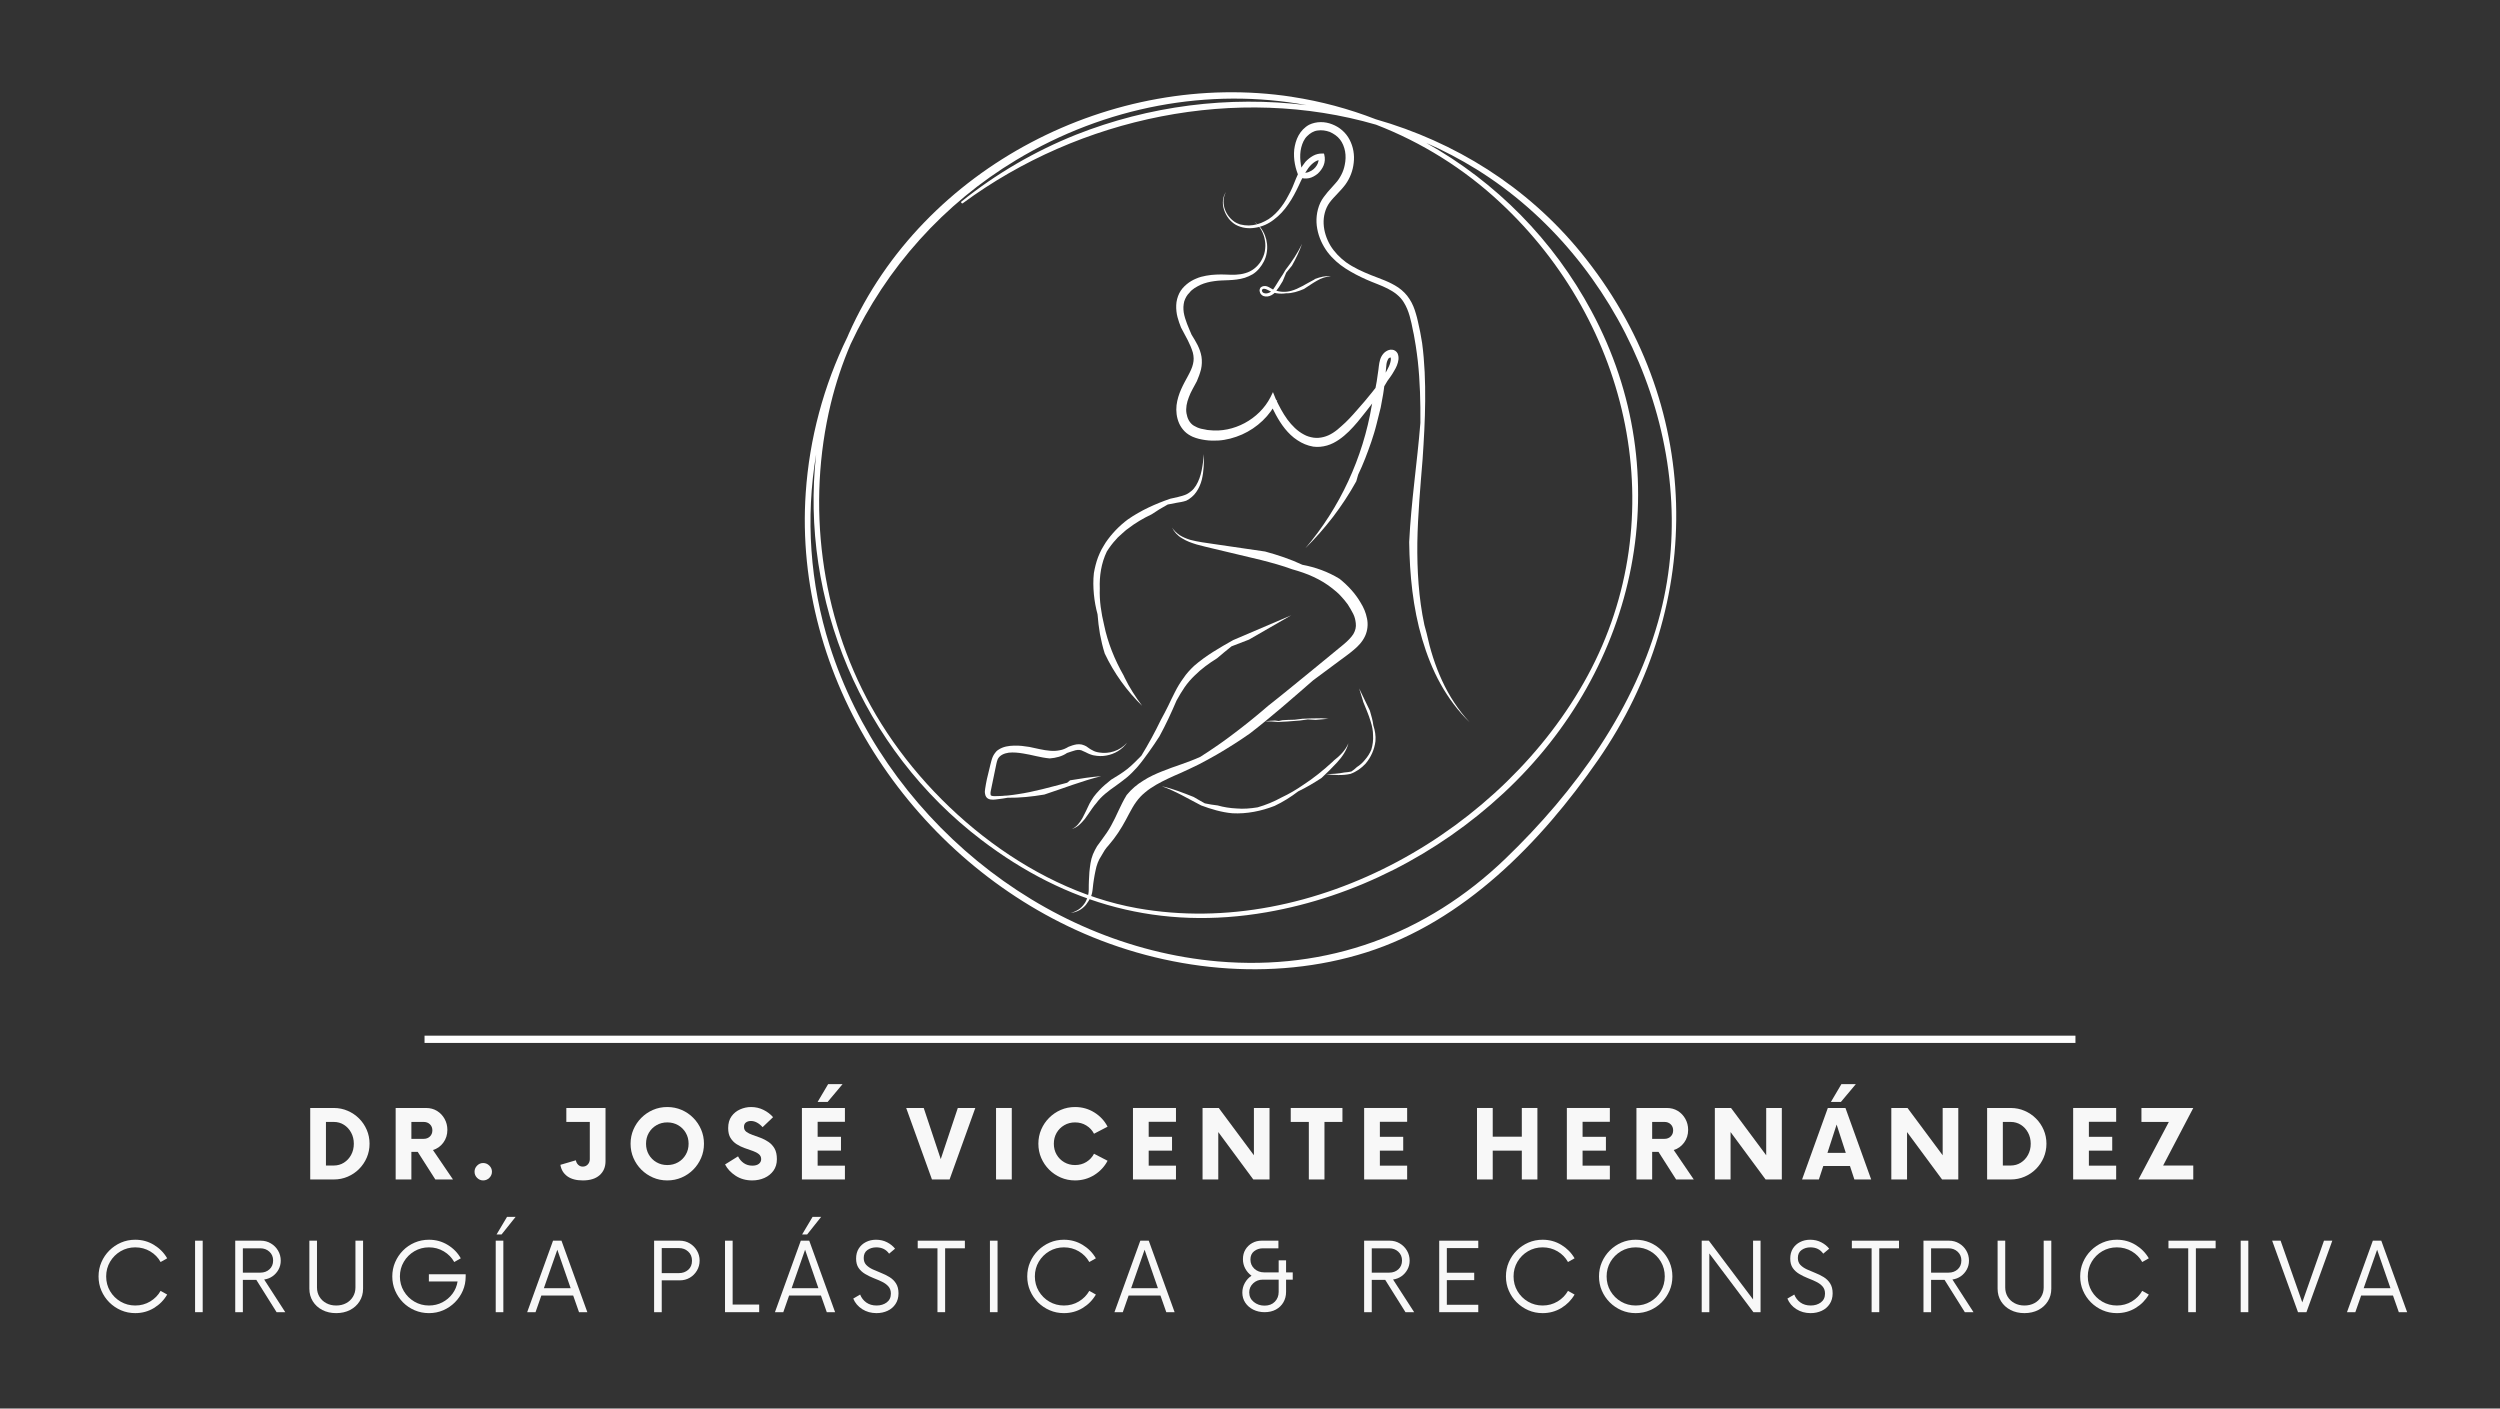 <svg version="1.0" preserveAspectRatio="xMidYMid meet" height="924" viewBox="0 0 1230 693" zoomAndPan="magnify" width="1640" xmlns:xlink="http://www.w3.org/1999/xlink" xmlns="http://www.w3.org/2000/svg"><rect x="0" y="0" width="1230" height="693" fill="#333333" stroke="none"/><defs><g></g><clipPath id="e1f4735c1a"><path clip-rule="nonzero" d="M 208.875 509.383 L 1021.449 509.383 L 1021.449 513.129 L 208.875 513.129 Z M 208.875 509.383"></path></clipPath><clipPath id="dbdc2f0bc9"><path clip-rule="nonzero" d="M 601 60 L 723.359 60 L 723.359 356 L 601 356 Z M 601 60"></path></clipPath><clipPath id="586bd0b118"><path clip-rule="nonzero" d="M 526 259 L 673 259 L 673 449.676 L 526 449.676 Z M 526 259"></path></clipPath><clipPath id="c502c381a3"><path clip-rule="nonzero" d="M 484.457 365 L 555 365 L 555 394 L 484.457 394 Z M 484.457 365"></path></clipPath></defs><g fill-opacity="1" fill="#f8f8f8"><g transform="translate(149.178, 580.299)"><g><path d="M 3.453 0 L 3.453 -35.172 L 15.062 -35.172 C 17.488 -35.172 19.766 -34.707 21.891 -33.781 C 24.023 -32.863 25.891 -31.602 27.484 -30 C 29.086 -28.406 30.348 -26.539 31.266 -24.406 C 32.18 -22.281 32.641 -20.004 32.641 -17.578 C 32.641 -15.16 32.18 -12.883 31.266 -10.75 C 30.348 -8.625 29.086 -6.758 27.484 -5.156 C 25.891 -3.551 24.023 -2.289 21.891 -1.375 C 19.766 -0.457 17.488 0 15.062 0 Z M 11.188 -6.859 L 15 -6.859 C 16.875 -6.859 18.551 -7.328 20.031 -8.266 C 21.52 -9.203 22.703 -10.477 23.578 -12.094 C 24.461 -13.719 24.906 -15.547 24.906 -17.578 C 24.906 -19.609 24.461 -21.438 23.578 -23.062 C 22.703 -24.688 21.52 -25.969 20.031 -26.906 C 18.551 -27.844 16.875 -28.312 15 -28.312 L 11.188 -28.312 Z M 11.188 -6.859"></path></g></g></g><g fill-opacity="1" fill="#f8f8f8"><g transform="translate(191.213, 580.299)"><g><path d="M 21.797 -14.484 L 31.656 0 L 22.969 0 L 14.297 -13.594 L 11.188 -13.594 L 11.188 0 L 3.453 0 L 3.453 -35.172 L 18.406 -35.172 C 20.438 -35.172 22.234 -34.691 23.797 -33.734 C 25.359 -32.773 26.598 -31.473 27.516 -29.828 C 28.43 -28.191 28.891 -26.379 28.891 -24.391 C 28.891 -22.004 28.223 -19.91 26.891 -18.109 C 25.566 -16.316 23.867 -15.109 21.797 -14.484 Z M 17.234 -19.984 C 18.484 -19.984 19.508 -20.375 20.312 -21.156 C 21.113 -21.938 21.516 -22.938 21.516 -24.156 C 21.516 -25.363 21.113 -26.359 20.312 -27.141 C 19.508 -27.922 18.484 -28.312 17.234 -28.312 L 11.188 -28.312 L 11.188 -19.984 Z M 17.234 -19.984"></path></g></g></g><g fill-opacity="1" fill="#f8f8f8"><g transform="translate(229.79, 580.299)"><g><path d="M 7.906 0.469 C 6.781 0.469 5.797 0.051 4.953 -0.781 C 4.109 -1.625 3.688 -2.633 3.688 -3.812 C 3.688 -4.977 4.109 -5.984 4.953 -6.828 C 5.797 -7.672 6.781 -8.094 7.906 -8.094 C 9.082 -8.094 10.098 -7.672 10.953 -6.828 C 11.816 -5.984 12.25 -4.977 12.25 -3.812 C 12.25 -2.633 11.816 -1.625 10.953 -0.781 C 10.098 0.051 9.082 0.469 7.906 0.469 Z M 7.906 0.469"></path></g></g></g><g fill-opacity="1" fill="#f8f8f8"><g transform="translate(252.895, 580.299)"><g></g></g></g><g fill-opacity="1" fill="#f8f8f8"><g transform="translate(274.183, 580.299)"><g><path d="M 23.734 -35.172 L 23.734 -9.031 C 23.734 -6.133 22.766 -3.828 20.828 -2.109 C 18.898 -0.391 16.141 0.469 12.547 0.469 C 9.336 0.469 6.797 -0.211 4.922 -1.578 C 3.047 -2.953 1.914 -4.828 1.531 -7.203 L 9.141 -9.438 C 9.297 -8.539 9.688 -7.797 10.312 -7.203 C 10.938 -6.617 11.68 -6.328 12.547 -6.328 C 13.523 -6.328 14.344 -6.676 15 -7.375 C 15.664 -8.082 16 -8.961 16 -10.016 L 16 -28.312 L 4.453 -28.312 L 4.453 -35.172 Z M 23.734 -35.172"></path></g></g></g><g fill-opacity="1" fill="#f8f8f8"><g transform="translate(308.071, 580.299)"><g><path d="M 20.219 0.469 C 17.719 0.469 15.383 0 13.219 -0.938 C 11.051 -1.875 9.133 -3.172 7.469 -4.828 C 5.812 -6.492 4.516 -8.41 3.578 -10.578 C 2.641 -12.742 2.172 -15.078 2.172 -17.578 C 2.172 -20.078 2.641 -22.41 3.578 -24.578 C 4.516 -26.754 5.812 -28.672 7.469 -30.328 C 9.133 -31.992 11.051 -33.297 13.219 -34.234 C 15.383 -35.172 17.719 -35.641 20.219 -35.641 C 22.719 -35.641 25.062 -35.172 27.25 -34.234 C 29.438 -33.297 31.352 -31.992 33 -30.328 C 34.645 -28.672 35.938 -26.754 36.875 -24.578 C 37.812 -22.41 38.281 -20.078 38.281 -17.578 C 38.281 -15.078 37.812 -12.742 36.875 -10.578 C 35.938 -8.41 34.645 -6.492 33 -4.828 C 31.352 -3.172 29.438 -1.875 27.25 -0.938 C 25.062 0 22.719 0.469 20.219 0.469 Z M 20.219 -7.094 C 22.207 -7.094 23.992 -7.551 25.578 -8.469 C 27.16 -9.383 28.41 -10.633 29.328 -12.219 C 30.254 -13.801 30.719 -15.586 30.719 -17.578 C 30.719 -19.578 30.254 -21.367 29.328 -22.953 C 28.41 -24.535 27.16 -25.785 25.578 -26.703 C 23.992 -27.617 22.207 -28.078 20.219 -28.078 C 18.27 -28.078 16.504 -27.617 14.922 -26.703 C 13.336 -25.785 12.082 -24.535 11.156 -22.953 C 10.238 -21.367 9.781 -19.578 9.781 -17.578 C 9.781 -15.586 10.238 -13.801 11.156 -12.219 C 12.082 -10.633 13.336 -9.383 14.922 -8.469 C 16.504 -7.551 18.27 -7.094 20.219 -7.094 Z M 20.219 -7.094"></path></g></g></g><g fill-opacity="1" fill="#f8f8f8"><g transform="translate(355.791, 580.299)"><g><path d="M 14.297 0.469 C 11.211 0.469 8.5 -0.289 6.156 -1.812 C 3.812 -3.344 2.07 -5.203 0.938 -7.391 L 7.328 -11.375 C 7.992 -10 8.93 -8.891 10.141 -8.047 C 11.348 -7.211 12.754 -6.797 14.359 -6.797 C 15.723 -6.797 16.785 -7.086 17.547 -7.672 C 18.316 -8.266 18.703 -9.047 18.703 -10.016 C 18.703 -11.035 18.312 -11.859 17.531 -12.484 C 16.75 -13.109 15.738 -13.633 14.5 -14.062 C 13.27 -14.5 11.961 -14.957 10.578 -15.438 C 9.191 -15.926 7.883 -16.562 6.656 -17.344 C 5.426 -18.125 4.422 -19.141 3.641 -20.391 C 2.859 -21.641 2.469 -23.266 2.469 -25.266 C 2.469 -27.609 3.016 -29.539 4.109 -31.062 C 5.203 -32.582 6.613 -33.723 8.344 -34.484 C 10.082 -35.254 11.875 -35.641 13.719 -35.641 C 15.906 -35.641 17.938 -35.176 19.812 -34.25 C 21.688 -33.332 23.27 -32.133 24.562 -30.656 L 19.406 -25.734 C 18.539 -26.711 17.617 -27.461 16.641 -27.984 C 15.672 -28.516 14.676 -28.781 13.656 -28.781 C 12.719 -28.781 11.914 -28.547 11.25 -28.078 C 10.582 -27.609 10.25 -26.863 10.25 -25.844 C 10.25 -24.832 10.641 -24.031 11.422 -23.438 C 12.211 -22.852 13.223 -22.348 14.453 -21.922 C 15.68 -21.492 16.977 -21.023 18.344 -20.516 C 19.707 -20.004 21.004 -19.336 22.234 -18.516 C 23.473 -17.703 24.484 -16.617 25.266 -15.266 C 26.047 -13.922 26.438 -12.156 26.438 -9.969 C 26.438 -7.781 25.879 -5.906 24.766 -4.344 C 23.648 -2.781 22.172 -1.586 20.328 -0.766 C 18.492 0.055 16.484 0.469 14.297 0.469 Z M 14.297 0.469"></path></g></g></g><g fill-opacity="1" fill="#f8f8f8"><g transform="translate(390.793, 580.299)"><g><path d="M 23.734 -46.891 L 16.406 -38.156 L 11.484 -38.156 L 16.641 -46.891 Z M 24.906 -28.375 L 11.484 -28.375 L 11.484 -20.984 L 22.969 -20.984 L 22.969 -14.188 L 11.484 -14.188 L 11.484 -6.797 L 24.906 -6.797 L 24.906 0 L 3.75 0 L 3.75 -35.172 L 24.906 -35.172 Z M 24.906 -28.375"></path></g></g></g><g fill-opacity="1" fill="#f8f8f8"><g transform="translate(425.326, 580.299)"><g></g></g></g><g fill-opacity="1" fill="#f8f8f8"><g transform="translate(446.614, 580.299)"><g><path d="M 24.625 -35.172 L 33.234 -35.172 L 20.578 0 L 11.906 0 L -0.766 -35.172 L 7.859 -35.172 L 16.234 -10.016 Z M 24.625 -35.172"></path></g></g></g><g fill-opacity="1" fill="#f8f8f8"><g transform="translate(486.304, 580.299)"><g><path d="M 3.75 0 L 3.75 -35.172 L 11.484 -35.172 L 11.484 0 Z M 3.75 0"></path></g></g></g><g fill-opacity="1" fill="#f8f8f8"><g transform="translate(508.706, 580.299)"><g><path d="M 20.219 0.469 C 17.719 0.469 15.383 0 13.219 -0.938 C 11.051 -1.875 9.133 -3.172 7.469 -4.828 C 5.812 -6.492 4.516 -8.41 3.578 -10.578 C 2.641 -12.742 2.172 -15.078 2.172 -17.578 C 2.172 -20.078 2.641 -22.41 3.578 -24.578 C 4.516 -26.754 5.812 -28.672 7.469 -30.328 C 9.133 -31.992 11.051 -33.297 13.219 -34.234 C 15.383 -35.172 17.719 -35.641 20.219 -35.641 C 23.695 -35.641 26.863 -34.75 29.719 -32.969 C 32.57 -31.188 34.738 -28.852 36.219 -25.969 L 29.547 -22.5 C 28.68 -24.188 27.426 -25.535 25.781 -26.547 C 24.145 -27.566 22.289 -28.078 20.219 -28.078 C 18.27 -28.078 16.504 -27.617 14.922 -26.703 C 13.336 -25.785 12.082 -24.535 11.156 -22.953 C 10.238 -21.367 9.781 -19.578 9.781 -17.578 C 9.781 -15.586 10.238 -13.801 11.156 -12.219 C 12.082 -10.633 13.336 -9.383 14.922 -8.469 C 16.504 -7.551 18.27 -7.094 20.219 -7.094 C 22.289 -7.094 24.145 -7.598 25.781 -8.609 C 27.426 -9.629 28.68 -10.977 29.547 -12.656 L 36.219 -9.203 C 34.738 -6.348 32.57 -4.02 29.719 -2.219 C 26.863 -0.426 23.695 0.469 20.219 0.469 Z M 20.219 0.469"></path></g></g></g><g fill-opacity="1" fill="#f8f8f8"><g transform="translate(553.671, 580.299)"><g><path d="M 24.906 -28.375 L 11.484 -28.375 L 11.484 -20.984 L 22.969 -20.984 L 22.969 -14.188 L 11.484 -14.188 L 11.484 -6.797 L 24.906 -6.797 L 24.906 0 L 3.75 0 L 3.75 -35.172 L 24.906 -35.172 Z M 24.906 -28.375"></path></g></g></g><g fill-opacity="1" fill="#f8f8f8"><g transform="translate(588.204, 580.299)"><g><path d="M 28.719 -35.172 L 36.406 -35.172 L 36.406 0 L 28.422 0 L 11.188 -23.328 L 11.188 0 L 3.453 0 L 3.453 -35.172 L 11.422 -35.172 L 28.719 -11.906 Z M 28.719 -35.172"></path></g></g></g><g fill-opacity="1" fill="#f8f8f8"><g transform="translate(635.338, 580.299)"><g><path d="M 25.141 -35.172 L 25.141 -28.312 L 16.297 -28.312 L 16.297 0 L 8.609 0 L 8.609 -28.312 L -0.297 -28.312 L -0.297 -35.172 Z M 25.141 -35.172"></path></g></g></g><g fill-opacity="1" fill="#f8f8f8"><g transform="translate(667.41, 580.299)"><g><path d="M 24.906 -28.375 L 11.484 -28.375 L 11.484 -20.984 L 22.969 -20.984 L 22.969 -14.188 L 11.484 -14.188 L 11.484 -6.797 L 24.906 -6.797 L 24.906 0 L 3.75 0 L 3.75 -35.172 L 24.906 -35.172 Z M 24.906 -28.375"></path></g></g></g><g fill-opacity="1" fill="#f8f8f8"><g transform="translate(701.943, 580.299)"><g></g></g></g><g fill-opacity="1" fill="#f8f8f8"><g transform="translate(723.231, 580.299)"><g><path d="M 25.5 -35.172 L 33.172 -35.172 L 33.172 0 L 25.5 0 L 25.5 -14.188 L 11.188 -14.188 L 11.188 0 L 3.453 0 L 3.453 -35.172 L 11.188 -35.172 L 11.188 -21.047 L 25.5 -21.047 Z M 25.5 -35.172"></path></g></g></g><g fill-opacity="1" fill="#f8f8f8"><g transform="translate(767.141, 580.299)"><g><path d="M 24.906 -28.375 L 11.484 -28.375 L 11.484 -20.984 L 22.969 -20.984 L 22.969 -14.188 L 11.484 -14.188 L 11.484 -6.797 L 24.906 -6.797 L 24.906 0 L 3.75 0 L 3.75 -35.172 L 24.906 -35.172 Z M 24.906 -28.375"></path></g></g></g><g fill-opacity="1" fill="#f8f8f8"><g transform="translate(801.674, 580.299)"><g><path d="M 21.797 -14.484 L 31.656 0 L 22.969 0 L 14.297 -13.594 L 11.188 -13.594 L 11.188 0 L 3.453 0 L 3.453 -35.172 L 18.406 -35.172 C 20.438 -35.172 22.234 -34.691 23.797 -33.734 C 25.359 -32.773 26.598 -31.473 27.516 -29.828 C 28.43 -28.191 28.891 -26.379 28.891 -24.391 C 28.891 -22.004 28.223 -19.91 26.891 -18.109 C 25.566 -16.316 23.867 -15.109 21.797 -14.484 Z M 17.234 -19.984 C 18.484 -19.984 19.508 -20.375 20.312 -21.156 C 21.113 -21.938 21.516 -22.938 21.516 -24.156 C 21.516 -25.363 21.113 -26.359 20.312 -27.141 C 19.508 -27.922 18.484 -28.312 17.234 -28.312 L 11.188 -28.312 L 11.188 -19.984 Z M 17.234 -19.984"></path></g></g></g><g fill-opacity="1" fill="#f8f8f8"><g transform="translate(840.251, 580.299)"><g><path d="M 28.719 -35.172 L 36.406 -35.172 L 36.406 0 L 28.422 0 L 11.188 -23.328 L 11.188 0 L 3.453 0 L 3.453 -35.172 L 11.422 -35.172 L 28.719 -11.906 Z M 28.719 -35.172"></path></g></g></g><g fill-opacity="1" fill="#f8f8f8"><g transform="translate(887.385, 580.299)"><g><path d="M 25.672 -46.891 L 18.344 -38.156 L 13.422 -38.156 L 18.578 -46.891 Z M 24.969 0 L 22.797 -6.625 L 9.672 -6.625 L 7.5 0 L -0.766 0 L 11.906 -35.172 L 20.578 -35.172 L 33.234 0 Z M 11.719 -13.078 L 20.75 -13.078 L 16.234 -27.016 Z M 11.719 -13.078"></path></g></g></g><g fill-opacity="1" fill="#f8f8f8"><g transform="translate(927.075, 580.299)"><g><path d="M 28.719 -35.172 L 36.406 -35.172 L 36.406 0 L 28.422 0 L 11.188 -23.328 L 11.188 0 L 3.453 0 L 3.453 -35.172 L 11.422 -35.172 L 28.719 -11.906 Z M 28.719 -35.172"></path></g></g></g><g fill-opacity="1" fill="#f8f8f8"><g transform="translate(974.209, 580.299)"><g><path d="M 3.453 0 L 3.453 -35.172 L 15.062 -35.172 C 17.488 -35.172 19.766 -34.707 21.891 -33.781 C 24.023 -32.863 25.891 -31.602 27.484 -30 C 29.086 -28.406 30.348 -26.539 31.266 -24.406 C 32.18 -22.281 32.641 -20.004 32.641 -17.578 C 32.641 -15.16 32.18 -12.883 31.266 -10.75 C 30.348 -8.625 29.086 -6.758 27.484 -5.156 C 25.891 -3.551 24.023 -2.289 21.891 -1.375 C 19.766 -0.457 17.488 0 15.062 0 Z M 11.188 -6.859 L 15 -6.859 C 16.875 -6.859 18.551 -7.328 20.031 -8.266 C 21.52 -9.203 22.703 -10.477 23.578 -12.094 C 24.461 -13.719 24.906 -15.547 24.906 -17.578 C 24.906 -19.609 24.461 -21.438 23.578 -23.062 C 22.703 -24.688 21.52 -25.969 20.031 -26.906 C 18.551 -27.844 16.875 -28.312 15 -28.312 L 11.188 -28.312 Z M 11.188 -6.859"></path></g></g></g><g fill-opacity="1" fill="#f8f8f8"><g transform="translate(1016.244, 580.299)"><g><path d="M 24.906 -28.375 L 11.484 -28.375 L 11.484 -20.984 L 22.969 -20.984 L 22.969 -14.188 L 11.484 -14.188 L 11.484 -6.797 L 24.906 -6.797 L 24.906 0 L 3.75 0 L 3.75 -35.172 L 24.906 -35.172 Z M 24.906 -28.375"></path></g></g></g><g fill-opacity="1" fill="#f8f8f8"><g transform="translate(1050.777, 580.299)"><g><path d="M 28.312 -35.172 L 13.484 -6.859 L 28.312 -6.859 L 28.312 0 L 1.344 0 L 16.297 -28.312 L 2.812 -28.312 L 2.812 -35.172 Z M 28.312 -35.172"></path></g></g></g><g fill-opacity="1" fill="#f8f8f8"><g transform="translate(45.612, 645.59)"><g><path d="M 20.922 0.469 C 18.422 0.469 16.086 0 13.922 -0.938 C 11.754 -1.875 9.836 -3.172 8.172 -4.828 C 6.516 -6.492 5.219 -8.41 4.281 -10.578 C 3.344 -12.742 2.875 -15.078 2.875 -17.578 C 2.875 -20.078 3.344 -22.41 4.281 -24.578 C 5.219 -26.754 6.516 -28.672 8.172 -30.328 C 9.836 -31.992 11.754 -33.297 13.922 -34.234 C 16.086 -35.172 18.422 -35.641 20.922 -35.641 C 24.285 -35.641 27.352 -34.797 30.125 -33.109 C 32.895 -31.43 35.066 -29.227 36.641 -26.5 L 33.406 -24.672 C 32.195 -26.859 30.488 -28.609 28.281 -29.922 C 26.07 -31.234 23.617 -31.891 20.922 -31.891 C 18.305 -31.891 15.91 -31.254 13.734 -29.984 C 11.566 -28.711 9.836 -26.988 8.547 -24.812 C 7.266 -22.645 6.625 -20.234 6.625 -17.578 C 6.625 -14.922 7.266 -12.508 8.547 -10.344 C 9.836 -8.176 11.566 -6.457 13.734 -5.188 C 15.91 -3.914 18.305 -3.281 20.922 -3.281 C 23.617 -3.281 26.07 -3.941 28.281 -5.266 C 30.488 -6.598 32.195 -8.336 33.406 -10.484 L 36.641 -8.672 C 35.066 -5.941 32.895 -3.734 30.125 -2.047 C 27.352 -0.367 24.285 0.469 20.922 0.469 Z M 20.922 0.469"></path></g></g></g><g fill-opacity="1" fill="#f8f8f8"><g transform="translate(91.398, 645.59)"><g><path d="M 4.578 0 L 4.578 -35.172 L 8.328 -35.172 L 8.328 0 Z M 4.578 0"></path></g></g></g><g fill-opacity="1" fill="#f8f8f8"><g transform="translate(111.455, 645.59)"><g><path d="M 18.516 -16.062 L 28.891 0 L 24.625 0 L 14.656 -15.891 L 8.031 -15.891 L 8.031 0 L 4.281 0 L 4.281 -35.172 L 16.875 -35.172 C 18.676 -35.172 20.316 -34.727 21.797 -33.844 C 23.285 -32.969 24.469 -31.785 25.344 -30.297 C 26.227 -28.816 26.672 -27.16 26.672 -25.328 C 26.672 -23.754 26.305 -22.301 25.578 -20.969 C 24.859 -19.645 23.891 -18.551 22.672 -17.688 C 21.461 -16.832 20.078 -16.289 18.516 -16.062 Z M 8.031 -19.453 L 16.641 -19.453 C 18.441 -19.453 19.938 -20 21.125 -21.094 C 22.32 -22.188 22.922 -23.633 22.922 -25.438 C 22.922 -27.195 22.312 -28.633 21.094 -29.75 C 19.883 -30.863 18.398 -31.422 16.641 -31.422 L 8.031 -31.422 Z M 8.031 -19.453"></path></g></g></g><g fill-opacity="1" fill="#f8f8f8"><g transform="translate(148.098, 645.59)"><g><path d="M 17.297 0.469 C 14.754 0.469 12.484 -0.047 10.484 -1.078 C 8.492 -2.117 6.93 -3.547 5.797 -5.359 C 4.672 -7.18 4.109 -9.242 4.109 -11.547 L 4.109 -35.172 L 7.859 -35.172 L 7.859 -12.141 C 7.859 -10.453 8.266 -8.93 9.078 -7.578 C 9.898 -6.234 11.023 -5.18 12.453 -4.422 C 13.879 -3.66 15.492 -3.281 17.297 -3.281 C 19.129 -3.281 20.758 -3.66 22.188 -4.422 C 23.613 -5.18 24.734 -6.234 25.547 -7.578 C 26.367 -8.93 26.781 -10.453 26.781 -12.141 L 26.781 -35.172 L 30.531 -35.172 L 30.531 -11.547 C 30.531 -9.242 29.961 -7.18 28.828 -5.359 C 27.703 -3.547 26.141 -2.117 24.141 -1.078 C 22.148 -0.047 19.867 0.469 17.297 0.469 Z M 17.297 0.469"></path></g></g></g><g fill-opacity="1" fill="#f8f8f8"><g transform="translate(189.957, 645.59)"><g><path d="M 21.047 -18.641 L 39.156 -18.641 L 39.156 -17.578 C 39.156 -15.078 38.688 -12.742 37.75 -10.578 C 36.812 -8.41 35.508 -6.492 33.844 -4.828 C 32.188 -3.172 30.273 -1.875 28.109 -0.938 C 25.941 0 23.602 0.469 21.094 0.469 C 18.594 0.469 16.25 0 14.062 -0.938 C 11.875 -1.875 9.957 -3.172 8.312 -4.828 C 6.676 -6.492 5.391 -8.41 4.453 -10.578 C 3.516 -12.742 3.047 -15.078 3.047 -17.578 C 3.047 -20.078 3.516 -22.41 4.453 -24.578 C 5.391 -26.754 6.676 -28.672 8.312 -30.328 C 9.957 -31.992 11.875 -33.297 14.062 -34.234 C 16.25 -35.172 18.594 -35.641 21.094 -35.641 C 24.457 -35.641 27.523 -34.797 30.297 -33.109 C 33.078 -31.43 35.227 -29.227 36.75 -26.5 L 33.531 -24.672 C 32.312 -26.859 30.598 -28.609 28.391 -29.922 C 26.191 -31.234 23.758 -31.891 21.094 -31.891 C 18.477 -31.891 16.086 -31.254 13.922 -29.984 C 11.754 -28.711 10.023 -26.988 8.734 -24.812 C 7.441 -22.645 6.797 -20.234 6.797 -17.578 C 6.797 -14.922 7.441 -12.508 8.734 -10.344 C 10.023 -8.176 11.754 -6.457 13.922 -5.188 C 16.086 -3.914 18.477 -3.281 21.094 -3.281 C 23.477 -3.281 25.664 -3.797 27.656 -4.828 C 29.656 -5.867 31.316 -7.273 32.641 -9.047 C 33.973 -10.828 34.816 -12.852 35.172 -15.125 L 21.047 -15.125 Z M 21.047 -18.641"></path></g></g></g><g fill-opacity="1" fill="#f8f8f8"><g transform="translate(239.318, 645.59)"><g><path d="M 4.984 -38.219 L 10.141 -46.891 L 14.359 -46.891 L 7.438 -38.219 Z M 4.578 0 L 4.578 -35.172 L 8.328 -35.172 L 8.328 0 Z M 4.578 0"></path></g></g></g><g fill-opacity="1" fill="#f8f8f8"><g transform="translate(259.375, 645.59)"><g><path d="M 25.5 0 L 22.625 -8.203 L 6.969 -8.203 L 4.109 0 L 0 0 L 12.719 -35.172 L 16.875 -35.172 L 29.594 0 Z M 8.203 -11.781 L 21.391 -11.781 L 14.828 -30.719 Z M 8.203 -11.781"></path></g></g></g><g fill-opacity="1" fill="#f8f8f8"><g transform="translate(296.194, 645.59)"><g></g></g></g><g fill-opacity="1" fill="#f8f8f8"><g transform="translate(317.541, 645.59)"><g><path d="M 16.875 -35.172 C 18.719 -35.172 20.367 -34.727 21.828 -33.844 C 23.297 -32.969 24.469 -31.785 25.344 -30.297 C 26.227 -28.816 26.672 -27.176 26.672 -25.375 C 26.672 -23.582 26.227 -21.941 25.344 -20.453 C 24.469 -18.973 23.297 -17.801 21.828 -16.938 C 20.367 -16.082 18.719 -15.656 16.875 -15.656 L 8.031 -15.656 L 8.031 0 L 4.281 0 L 4.281 -35.172 Z M 16.531 -19.219 C 18.289 -19.219 19.797 -19.754 21.047 -20.828 C 22.297 -21.91 22.922 -23.41 22.922 -25.328 C 22.922 -27.203 22.297 -28.703 21.047 -29.828 C 19.797 -30.961 18.289 -31.531 16.531 -31.531 L 8.031 -31.531 L 8.031 -19.219 Z M 16.531 -19.219"></path></g></g></g><g fill-opacity="1" fill="#f8f8f8"><g transform="translate(352.425, 645.59)"><g><path d="M 8.031 -3.75 L 21.094 -3.75 L 21.094 0 L 4.281 0 L 4.281 -35.172 L 8.031 -35.172 Z M 8.031 -3.75"></path></g></g></g><g fill-opacity="1" fill="#f8f8f8"><g transform="translate(381.274, 645.59)"><g><path d="M 22.734 -46.891 L 15.828 -38.219 L 13.359 -38.219 L 18.516 -46.891 Z M 25.5 0 L 22.625 -8.203 L 6.969 -8.203 L 4.109 0 L 0 0 L 12.719 -35.172 L 16.875 -35.172 L 29.594 0 Z M 8.203 -11.781 L 21.391 -11.781 L 14.828 -30.719 Z M 8.203 -11.781"></path></g></g></g><g fill-opacity="1" fill="#f8f8f8"><g transform="translate(418.093, 645.59)"><g><path d="M 13.125 0.469 C 10.508 0.469 8.176 -0.18 6.125 -1.484 C 4.07 -2.797 2.598 -4.531 1.703 -6.688 L 5.094 -8.672 C 5.719 -7.066 6.723 -5.766 8.109 -4.766 C 9.504 -3.773 11.195 -3.281 13.188 -3.281 C 15.145 -3.281 16.805 -3.785 18.172 -4.797 C 19.535 -5.816 20.219 -7.266 20.219 -9.141 C 20.219 -10.586 19.805 -11.77 18.984 -12.688 C 18.172 -13.602 17.109 -14.375 15.797 -15 C 14.484 -15.625 13.102 -16.219 11.656 -16.781 C 10.219 -17.352 8.844 -18.031 7.531 -18.812 C 6.219 -19.594 5.148 -20.578 4.328 -21.766 C 3.516 -22.961 3.109 -24.5 3.109 -26.375 C 3.109 -28.289 3.547 -29.941 4.422 -31.328 C 5.305 -32.711 6.488 -33.773 7.969 -34.516 C 9.457 -35.266 11.098 -35.641 12.891 -35.641 C 14.922 -35.641 16.75 -35.219 18.375 -34.375 C 20 -33.531 21.297 -32.484 22.266 -31.234 L 19.344 -28.781 C 17.895 -30.852 15.785 -31.891 13.016 -31.891 C 11.367 -31.891 9.93 -31.457 8.703 -30.594 C 7.473 -29.738 6.859 -28.43 6.859 -26.672 C 6.859 -25.266 7.266 -24.129 8.078 -23.266 C 8.898 -22.41 9.969 -21.676 11.281 -21.062 C 12.594 -20.457 13.969 -19.875 15.406 -19.312 C 16.852 -18.75 18.234 -18.066 19.547 -17.266 C 20.859 -16.461 21.922 -15.426 22.734 -14.156 C 23.555 -12.883 23.969 -11.254 23.969 -9.266 C 23.969 -7.234 23.477 -5.484 22.5 -4.016 C 21.531 -2.547 20.223 -1.43 18.578 -0.672 C 16.941 0.086 15.125 0.469 13.125 0.469 Z M 13.125 0.469"></path></g></g></g><g fill-opacity="1" fill="#f8f8f8"><g transform="translate(450.985, 645.59)"><g><path d="M 23.734 -35.172 L 23.734 -31.422 L 14.016 -31.422 L 14.016 0 L 10.25 0 L 10.25 -31.422 L 0.531 -31.422 L 0.531 -35.172 Z M 23.734 -35.172"></path></g></g></g><g fill-opacity="1" fill="#f8f8f8"><g transform="translate(482.47, 645.59)"><g><path d="M 4.578 0 L 4.578 -35.172 L 8.328 -35.172 L 8.328 0 Z M 4.578 0"></path></g></g></g><g fill-opacity="1" fill="#f8f8f8"><g transform="translate(502.528, 645.59)"><g><path d="M 20.922 0.469 C 18.422 0.469 16.086 0 13.922 -0.938 C 11.754 -1.875 9.836 -3.172 8.172 -4.828 C 6.516 -6.492 5.219 -8.41 4.281 -10.578 C 3.344 -12.742 2.875 -15.078 2.875 -17.578 C 2.875 -20.078 3.344 -22.41 4.281 -24.578 C 5.219 -26.754 6.516 -28.672 8.172 -30.328 C 9.836 -31.992 11.754 -33.297 13.922 -34.234 C 16.086 -35.172 18.422 -35.641 20.922 -35.641 C 24.285 -35.641 27.352 -34.797 30.125 -33.109 C 32.895 -31.43 35.066 -29.227 36.641 -26.5 L 33.406 -24.672 C 32.195 -26.859 30.488 -28.609 28.281 -29.922 C 26.07 -31.234 23.617 -31.891 20.922 -31.891 C 18.305 -31.891 15.91 -31.254 13.734 -29.984 C 11.566 -28.711 9.836 -26.988 8.547 -24.812 C 7.266 -22.645 6.625 -20.234 6.625 -17.578 C 6.625 -14.922 7.266 -12.508 8.547 -10.344 C 9.836 -8.176 11.566 -6.457 13.734 -5.188 C 15.91 -3.914 18.305 -3.281 20.922 -3.281 C 23.617 -3.281 26.07 -3.941 28.281 -5.266 C 30.488 -6.598 32.195 -8.336 33.406 -10.484 L 36.641 -8.672 C 35.066 -5.941 32.895 -3.734 30.125 -2.047 C 27.352 -0.367 24.285 0.469 20.922 0.469 Z M 20.922 0.469"></path></g></g></g><g fill-opacity="1" fill="#f8f8f8"><g transform="translate(548.313, 645.59)"><g><path d="M 25.5 0 L 22.625 -8.203 L 6.969 -8.203 L 4.109 0 L 0 0 L 12.719 -35.172 L 16.875 -35.172 L 29.594 0 Z M 8.203 -11.781 L 21.391 -11.781 L 14.828 -30.719 Z M 8.203 -11.781"></path></g></g></g><g fill-opacity="1" fill="#f8f8f8"><g transform="translate(585.132, 645.59)"><g></g></g></g><g fill-opacity="1" fill="#f8f8f8"><g transform="translate(606.479, 645.59)"><g><path d="M 29.547 -19.578 L 29.547 -16 L 26.266 -16 L 26.266 -9.969 C 26.266 -8.051 25.82 -6.336 24.938 -4.828 C 24.062 -3.328 22.832 -2.145 21.25 -1.281 C 19.664 -0.426 17.816 0 15.703 0 C 13.672 0 11.82 -0.41 10.156 -1.234 C 8.5 -2.055 7.18 -3.195 6.203 -4.656 C 5.234 -6.125 4.75 -7.773 4.75 -9.609 C 4.75 -11.328 5.164 -12.926 6 -14.406 C 6.844 -15.895 7.93 -17.07 9.266 -17.938 C 7.973 -18.875 6.945 -20.047 6.188 -21.453 C 5.426 -22.859 5.047 -24.398 5.047 -26.078 C 5.047 -27.879 5.453 -29.453 6.266 -30.797 C 7.086 -32.148 8.191 -33.219 9.578 -34 C 10.961 -34.781 12.5 -35.172 14.188 -35.172 L 22.5 -35.172 L 22.5 -31.422 L 14.828 -31.422 C 13.223 -31.422 11.805 -30.953 10.578 -30.016 C 9.348 -29.078 8.734 -27.707 8.734 -25.906 C 8.734 -24.07 9.383 -22.555 10.688 -21.359 C 12 -20.172 13.594 -19.578 15.469 -19.578 L 22.625 -19.578 L 22.625 -25.5 L 26.266 -25.5 L 26.266 -19.578 Z M 15.656 -3.219 C 17.801 -3.219 19.5 -3.863 20.75 -5.156 C 22 -6.445 22.625 -8.051 22.625 -9.969 L 22.625 -16 L 14.719 -16 C 12.914 -16 11.367 -15.395 10.078 -14.188 C 8.785 -12.977 8.141 -11.492 8.141 -9.734 C 8.141 -7.816 8.883 -6.25 10.375 -5.031 C 11.863 -3.82 13.625 -3.219 15.656 -3.219 Z M 15.656 -3.219"></path></g></g></g><g fill-opacity="1" fill="#f8f8f8"><g transform="translate(645.525, 645.59)"><g></g></g></g><g fill-opacity="1" fill="#f8f8f8"><g transform="translate(666.871, 645.59)"><g><path d="M 18.516 -16.062 L 28.891 0 L 24.625 0 L 14.656 -15.891 L 8.031 -15.891 L 8.031 0 L 4.281 0 L 4.281 -35.172 L 16.875 -35.172 C 18.676 -35.172 20.316 -34.727 21.797 -33.844 C 23.285 -32.969 24.469 -31.785 25.344 -30.297 C 26.227 -28.816 26.672 -27.16 26.672 -25.328 C 26.672 -23.754 26.305 -22.301 25.578 -20.969 C 24.859 -19.645 23.891 -18.551 22.672 -17.688 C 21.461 -16.832 20.078 -16.289 18.516 -16.062 Z M 8.031 -19.453 L 16.641 -19.453 C 18.441 -19.453 19.938 -20 21.125 -21.094 C 22.32 -22.188 22.922 -23.633 22.922 -25.438 C 22.922 -27.195 22.312 -28.633 21.094 -29.75 C 19.883 -30.863 18.398 -31.422 16.641 -31.422 L 8.031 -31.422 Z M 8.031 -19.453"></path></g></g></g><g fill-opacity="1" fill="#f8f8f8"><g transform="translate(703.514, 645.59)"><g><path d="M 23.797 -31.531 L 8.328 -31.531 L 8.328 -19.406 L 21.797 -19.406 L 21.797 -15.766 L 8.328 -15.766 L 8.328 -3.641 L 23.797 -3.641 L 23.797 0 L 4.578 0 L 4.578 -35.172 L 23.797 -35.172 Z M 23.797 -31.531"></path></g></g></g><g fill-opacity="1" fill="#f8f8f8"><g transform="translate(738.047, 645.59)"><g><path d="M 20.922 0.469 C 18.422 0.469 16.086 0 13.922 -0.938 C 11.754 -1.875 9.836 -3.172 8.172 -4.828 C 6.516 -6.492 5.219 -8.41 4.281 -10.578 C 3.344 -12.742 2.875 -15.078 2.875 -17.578 C 2.875 -20.078 3.344 -22.41 4.281 -24.578 C 5.219 -26.754 6.516 -28.672 8.172 -30.328 C 9.836 -31.992 11.754 -33.297 13.922 -34.234 C 16.086 -35.172 18.422 -35.641 20.922 -35.641 C 24.285 -35.641 27.352 -34.797 30.125 -33.109 C 32.895 -31.43 35.066 -29.227 36.641 -26.5 L 33.406 -24.672 C 32.195 -26.859 30.488 -28.609 28.281 -29.922 C 26.07 -31.234 23.617 -31.891 20.922 -31.891 C 18.305 -31.891 15.91 -31.254 13.734 -29.984 C 11.566 -28.711 9.836 -26.988 8.547 -24.812 C 7.266 -22.645 6.625 -20.234 6.625 -17.578 C 6.625 -14.922 7.266 -12.508 8.547 -10.344 C 9.836 -8.176 11.566 -6.457 13.734 -5.188 C 15.91 -3.914 18.305 -3.281 20.922 -3.281 C 23.617 -3.281 26.07 -3.941 28.281 -5.266 C 30.488 -6.598 32.195 -8.336 33.406 -10.484 L 36.641 -8.672 C 35.066 -5.941 32.895 -3.734 30.125 -2.047 C 27.352 -0.367 24.285 0.469 20.922 0.469 Z M 20.922 0.469"></path></g></g></g><g fill-opacity="1" fill="#f8f8f8"><g transform="translate(783.833, 645.59)"><g><path d="M 20.922 0.469 C 18.422 0.469 16.086 0 13.922 -0.938 C 11.754 -1.875 9.836 -3.172 8.172 -4.828 C 6.516 -6.492 5.219 -8.41 4.281 -10.578 C 3.344 -12.742 2.875 -15.078 2.875 -17.578 C 2.875 -20.078 3.344 -22.41 4.281 -24.578 C 5.219 -26.754 6.516 -28.672 8.172 -30.328 C 9.836 -31.992 11.754 -33.297 13.922 -34.234 C 16.086 -35.172 18.422 -35.641 20.922 -35.641 C 23.422 -35.641 25.766 -35.172 27.953 -34.234 C 30.141 -33.297 32.055 -31.992 33.703 -30.328 C 35.348 -28.672 36.641 -26.754 37.578 -24.578 C 38.516 -22.41 38.984 -20.078 38.984 -17.578 C 38.984 -15.078 38.516 -12.742 37.578 -10.578 C 36.641 -8.41 35.348 -6.492 33.703 -4.828 C 32.055 -3.172 30.141 -1.875 27.953 -0.938 C 25.766 0 23.422 0.469 20.922 0.469 Z M 20.922 -3.281 C 23.578 -3.281 25.988 -3.914 28.156 -5.188 C 30.332 -6.457 32.055 -8.176 33.328 -10.344 C 34.598 -12.508 35.234 -14.922 35.234 -17.578 C 35.234 -20.234 34.598 -22.645 33.328 -24.812 C 32.055 -26.988 30.332 -28.711 28.156 -29.984 C 25.988 -31.254 23.578 -31.891 20.922 -31.891 C 18.305 -31.891 15.91 -31.254 13.734 -29.984 C 11.566 -28.711 9.836 -26.988 8.547 -24.812 C 7.266 -22.645 6.625 -20.234 6.625 -17.578 C 6.625 -14.922 7.266 -12.508 8.547 -10.344 C 9.836 -8.176 11.566 -6.457 13.734 -5.188 C 15.91 -3.914 18.305 -3.281 20.922 -3.281 Z M 20.922 -3.281"></path></g></g></g><g fill-opacity="1" fill="#f8f8f8"><g transform="translate(832.959, 645.59)"><g><path d="M 29.547 -35.172 L 33.234 -35.172 L 33.234 0 L 29.719 0 L 8.031 -28.891 L 8.031 0 L 4.281 0 L 4.281 -35.172 L 7.797 -35.172 L 29.547 -6.266 Z M 29.547 -35.172"></path></g></g></g><g fill-opacity="1" fill="#f8f8f8"><g transform="translate(877.69, 645.59)"><g><path d="M 13.125 0.469 C 10.508 0.469 8.176 -0.18 6.125 -1.484 C 4.07 -2.797 2.598 -4.531 1.703 -6.688 L 5.094 -8.672 C 5.719 -7.066 6.723 -5.766 8.109 -4.766 C 9.504 -3.773 11.195 -3.281 13.188 -3.281 C 15.145 -3.281 16.805 -3.785 18.172 -4.797 C 19.535 -5.816 20.219 -7.266 20.219 -9.141 C 20.219 -10.586 19.805 -11.77 18.984 -12.688 C 18.172 -13.602 17.109 -14.375 15.797 -15 C 14.484 -15.625 13.102 -16.219 11.656 -16.781 C 10.219 -17.352 8.844 -18.031 7.531 -18.812 C 6.219 -19.594 5.148 -20.578 4.328 -21.766 C 3.516 -22.961 3.109 -24.5 3.109 -26.375 C 3.109 -28.289 3.547 -29.941 4.422 -31.328 C 5.305 -32.711 6.488 -33.773 7.969 -34.516 C 9.457 -35.266 11.098 -35.641 12.891 -35.641 C 14.922 -35.641 16.75 -35.219 18.375 -34.375 C 20 -33.531 21.297 -32.484 22.266 -31.234 L 19.344 -28.781 C 17.895 -30.852 15.785 -31.891 13.016 -31.891 C 11.367 -31.891 9.93 -31.457 8.703 -30.594 C 7.473 -29.738 6.859 -28.43 6.859 -26.672 C 6.859 -25.266 7.266 -24.129 8.078 -23.266 C 8.898 -22.41 9.969 -21.676 11.281 -21.062 C 12.594 -20.457 13.969 -19.875 15.406 -19.312 C 16.852 -18.75 18.234 -18.066 19.547 -17.266 C 20.859 -16.461 21.922 -15.426 22.734 -14.156 C 23.555 -12.883 23.969 -11.254 23.969 -9.266 C 23.969 -7.234 23.477 -5.484 22.5 -4.016 C 21.531 -2.547 20.223 -1.43 18.578 -0.672 C 16.941 0.086 15.125 0.469 13.125 0.469 Z M 13.125 0.469"></path></g></g></g><g fill-opacity="1" fill="#f8f8f8"><g transform="translate(910.582, 645.59)"><g><path d="M 23.734 -35.172 L 23.734 -31.422 L 14.016 -31.422 L 14.016 0 L 10.25 0 L 10.25 -31.422 L 0.531 -31.422 L 0.531 -35.172 Z M 23.734 -35.172"></path></g></g></g><g fill-opacity="1" fill="#f8f8f8"><g transform="translate(942.068, 645.59)"><g><path d="M 18.516 -16.062 L 28.891 0 L 24.625 0 L 14.656 -15.891 L 8.031 -15.891 L 8.031 0 L 4.281 0 L 4.281 -35.172 L 16.875 -35.172 C 18.676 -35.172 20.316 -34.727 21.797 -33.844 C 23.285 -32.969 24.469 -31.785 25.344 -30.297 C 26.227 -28.816 26.672 -27.16 26.672 -25.328 C 26.672 -23.754 26.305 -22.301 25.578 -20.969 C 24.859 -19.645 23.891 -18.551 22.672 -17.688 C 21.461 -16.832 20.078 -16.289 18.516 -16.062 Z M 8.031 -19.453 L 16.641 -19.453 C 18.441 -19.453 19.938 -20 21.125 -21.094 C 22.32 -22.188 22.922 -23.633 22.922 -25.438 C 22.922 -27.195 22.312 -28.633 21.094 -29.75 C 19.883 -30.863 18.398 -31.422 16.641 -31.422 L 8.031 -31.422 Z M 8.031 -19.453"></path></g></g></g><g fill-opacity="1" fill="#f8f8f8"><g transform="translate(978.711, 645.59)"><g><path d="M 17.297 0.469 C 14.754 0.469 12.484 -0.047 10.484 -1.078 C 8.492 -2.117 6.93 -3.547 5.797 -5.359 C 4.672 -7.18 4.109 -9.242 4.109 -11.547 L 4.109 -35.172 L 7.859 -35.172 L 7.859 -12.141 C 7.859 -10.453 8.266 -8.93 9.078 -7.578 C 9.898 -6.234 11.023 -5.18 12.453 -4.422 C 13.879 -3.66 15.492 -3.281 17.297 -3.281 C 19.129 -3.281 20.758 -3.66 22.188 -4.422 C 23.613 -5.18 24.734 -6.234 25.547 -7.578 C 26.367 -8.93 26.781 -10.453 26.781 -12.141 L 26.781 -35.172 L 30.531 -35.172 L 30.531 -11.547 C 30.531 -9.242 29.961 -7.18 28.828 -5.359 C 27.703 -3.547 26.141 -2.117 24.141 -1.078 C 22.148 -0.047 19.867 0.469 17.297 0.469 Z M 17.297 0.469"></path></g></g></g><g fill-opacity="1" fill="#f8f8f8"><g transform="translate(1020.57, 645.59)"><g><path d="M 20.922 0.469 C 18.422 0.469 16.086 0 13.922 -0.938 C 11.754 -1.875 9.836 -3.172 8.172 -4.828 C 6.516 -6.492 5.219 -8.41 4.281 -10.578 C 3.344 -12.742 2.875 -15.078 2.875 -17.578 C 2.875 -20.078 3.344 -22.41 4.281 -24.578 C 5.219 -26.754 6.516 -28.672 8.172 -30.328 C 9.836 -31.992 11.754 -33.297 13.922 -34.234 C 16.086 -35.172 18.422 -35.641 20.922 -35.641 C 24.285 -35.641 27.352 -34.797 30.125 -33.109 C 32.895 -31.43 35.066 -29.227 36.641 -26.5 L 33.406 -24.672 C 32.195 -26.859 30.488 -28.609 28.281 -29.922 C 26.07 -31.234 23.617 -31.891 20.922 -31.891 C 18.305 -31.891 15.91 -31.254 13.734 -29.984 C 11.566 -28.711 9.836 -26.988 8.547 -24.812 C 7.266 -22.645 6.625 -20.234 6.625 -17.578 C 6.625 -14.922 7.266 -12.508 8.547 -10.344 C 9.836 -8.176 11.566 -6.457 13.734 -5.188 C 15.91 -3.914 18.305 -3.281 20.922 -3.281 C 23.617 -3.281 26.07 -3.941 28.281 -5.266 C 30.488 -6.598 32.195 -8.336 33.406 -10.484 L 36.641 -8.672 C 35.066 -5.941 32.895 -3.734 30.125 -2.047 C 27.352 -0.367 24.285 0.469 20.922 0.469 Z M 20.922 0.469"></path></g></g></g><g fill-opacity="1" fill="#f8f8f8"><g transform="translate(1066.355, 645.59)"><g><path d="M 23.734 -35.172 L 23.734 -31.422 L 14.016 -31.422 L 14.016 0 L 10.25 0 L 10.25 -31.422 L 0.531 -31.422 L 0.531 -35.172 Z M 23.734 -35.172"></path></g></g></g><g fill-opacity="1" fill="#f8f8f8"><g transform="translate(1097.841, 645.59)"><g><path d="M 4.578 0 L 4.578 -35.172 L 8.328 -35.172 L 8.328 0 Z M 4.578 0"></path></g></g></g><g fill-opacity="1" fill="#f8f8f8"><g transform="translate(1117.898, 645.59)"><g><path d="M 25.5 -35.172 L 29.594 -35.172 L 16.875 0 L 12.719 0 L 0 -35.172 L 4.156 -35.172 L 14.828 -4.812 Z M 25.5 -35.172"></path></g></g></g><g fill-opacity="1" fill="#f8f8f8"><g transform="translate(1154.717, 645.59)"><g><path d="M 25.5 0 L 22.625 -8.203 L 6.969 -8.203 L 4.109 0 L 0 0 L 12.719 -35.172 L 16.875 -35.172 L 29.594 0 Z M 8.203 -11.781 L 21.391 -11.781 L 14.828 -30.719 Z M 8.203 -11.781"></path></g></g></g><path fill-rule="nonzero" fill-opacity="1" d="M 777.852 124.312 C 751.184 91.633 715.672 69.762 676.906 58.684 C 663.594 53.508 649.879 49.836 635.766 47.664 C 635.691 47.641 635.617 47.625 635.543 47.613 C 547.57 34.266 454.191 82.027 417.625 164.148 C 417.387 164.691 417.156 165.238 416.926 165.789 C 411.07 177.77 406.422 190.203 402.973 203.086 C 399.523 215.965 397.34 229.059 396.426 242.363 C 390.16 333.27 447.457 420.055 529.289 457.508 C 573.328 477.68 625.625 483.324 672.172 468.586 C 720.297 453.34 758.027 414.594 786.176 374.02 C 839.797 296.762 837.871 197.828 777.852 124.312 Z M 473.691 100 C 531.309 57.512 608.547 41.445 676.996 61.34 C 688.281 65.699 699.055 71.09 709.309 77.512 C 719.566 83.934 729.117 91.27 737.969 99.52 C 802.199 159.211 823.523 254.203 781.078 332.508 C 739.965 408.363 646.629 462.336 559.508 446.836 C 505.445 437.211 454.645 394.668 428.516 347.449 C 403.703 302.621 396.734 248.258 408.762 198.555 C 411.195 188.535 414.445 178.785 418.512 169.309 C 422.867 159.949 427.891 150.969 433.582 142.359 C 439.27 133.75 445.566 125.609 452.469 117.934 C 459.367 110.262 466.797 103.141 474.758 96.57 C 482.715 90.004 491.117 84.059 499.961 78.738 C 544.016 52.266 594.969 42.941 642.82 51.723 C 633.246 50.559 623.641 49.988 613.996 50.02 C 604.355 50.051 594.75 50.68 585.188 51.906 C 575.621 53.137 566.172 54.953 556.832 57.359 C 547.496 59.762 538.344 62.738 529.375 66.285 C 508.984 74.461 490.215 85.406 473.062 99.133 C 472.531 99.512 473.188 100.336 473.691 100 Z M 740.629 422.5 C 701.863 459.766 653.012 477.668 599.242 473.016 C 511.766 465.367 434.598 400.688 408.141 317.477 C 405.746 309.914 403.801 302.238 402.316 294.449 C 400.828 286.656 399.805 278.809 399.25 270.895 C 398.695 262.984 398.605 255.066 398.988 247.145 C 399.371 239.223 400.223 231.352 401.539 223.531 C 393.562 295.07 423.953 368.328 482.777 413.191 C 524.652 445.098 571.031 457.914 623.242 448.812 C 666.617 441.254 707.438 420.223 739.645 390.316 C 806.062 328.758 826.5 233.871 782.977 153.035 C 778.34 144.391 773.113 136.117 767.301 128.215 C 761.484 120.316 755.141 112.863 748.266 105.867 C 741.391 98.871 734.055 92.395 726.258 86.441 C 718.461 80.488 710.281 75.117 701.723 70.328 C 710.242 74.051 718.453 78.359 726.359 83.25 C 797.715 127.438 838.031 219.656 816.902 301.68 C 804.93 348.246 774.883 389.566 740.629 422.5 Z M 740.629 422.5" fill="#ffffff"></path><g clip-path="url(#e1f4735c1a)"><path fill-rule="nonzero" fill-opacity="1" d="M 208.875 509.551 L 1021.121 509.551 L 1021.121 513.277 L 208.875 513.277 Z M 208.875 509.551" fill="#ffffff"></path></g><g clip-path="url(#dbdc2f0bc9)"><path fill-rule="nonzero" fill-opacity="1" d="M 700.793 307.457 C 697.961 294.16 697.176 280.551 697.332 266.863 C 697.566 253.176 698.828 239.484 699.93 225.797 C 700.559 216.359 701.109 206.918 701.188 197.398 C 701.266 187.879 700.949 178.359 699.691 168.844 L 699.062 165.223 C 698.906 163.965 698.59 162.785 698.355 161.605 L 697.566 157.984 C 697.254 156.727 697.016 155.469 696.625 154.367 C 695.914 151.852 694.973 149.41 693.477 147.129 C 692.062 144.848 690.016 142.883 687.969 141.465 C 683.645 138.555 679.004 137.141 674.676 135.406 C 670.348 133.676 666.023 131.711 662.246 129.035 C 659.18 126.754 656.504 124 654.535 120.777 C 652.648 117.551 651.391 113.852 651.23 110.078 C 651.074 106.379 652.02 102.602 654.145 99.691 C 656.348 96.703 659.414 94.188 661.93 90.805 C 664.211 87.656 665.629 83.957 666.023 80.105 C 666.492 76.328 665.863 72.238 663.977 68.699 C 662.168 65.156 658.941 62.484 655.402 61.145 C 651.863 59.73 647.691 59.652 644.074 61.383 C 641.793 62.641 640.062 64.527 638.883 66.652 C 637.703 68.777 637.07 71.215 636.758 73.574 C 636.285 78.375 637.309 83.094 639.195 87.262 L 639.117 87.184 L 639.512 87.262 C 640.848 87.891 642.5 87.973 644.074 87.656 C 645.566 87.34 647.062 86.477 648.32 85.453 C 649.5 84.352 650.602 82.938 651.23 81.363 C 651.863 79.789 652.02 77.902 651.547 76.094 L 651.391 75.543 L 650.684 75.543 C 649.109 75.461 647.457 75.855 646.039 76.645 C 644.625 77.43 643.367 78.453 642.266 79.633 C 640.141 82.227 638.805 85.141 637.621 87.891 C 636.992 89.309 636.441 90.723 635.891 92.141 C 635.262 93.555 634.633 94.895 633.848 96.23 C 632.508 98.906 630.855 101.344 628.969 103.547 C 627.082 105.672 624.879 107.637 622.359 108.816 C 619.844 110.156 617.168 110.863 614.414 110.941 C 613.078 110.941 611.664 110.785 610.402 110.469 C 610.09 110.391 609.773 110.312 609.461 110.156 L 608.516 109.762 L 607.648 109.289 C 607.336 109.133 607.098 108.898 606.863 108.738 C 604.738 107.168 603.086 104.727 602.379 102.133 C 601.672 99.457 601.906 96.625 603.246 94.422 C 601.516 96.703 601.199 100.164 602.223 103.234 C 603.246 106.301 605.289 109.055 608.043 110.629 C 610.953 112.199 614.336 112.594 617.562 112.043 C 620.867 111.57 624.094 110.156 626.766 108.031 C 629.52 105.984 631.879 103.391 633.848 100.48 C 635.891 97.57 637.465 94.5 638.961 91.355 C 640.375 88.207 641.871 85.219 643.758 82.621 C 644.703 81.363 645.805 80.34 646.984 79.555 C 648.164 78.844 649.422 78.453 650.684 78.531 L 648.637 77.035 C 648.949 78.453 648.715 80.027 647.852 81.363 C 647.062 82.699 645.727 83.879 644.309 84.43 C 643.602 84.824 642.816 84.98 642.027 85.059 C 641.32 85.141 640.691 84.98 640.062 84.746 L 641.398 86.242 C 640.613 84.117 640.062 81.758 639.824 79.395 C 639.59 77.113 639.668 74.676 640.219 72.551 C 640.77 70.43 641.637 68.383 643.129 66.965 C 644.547 65.551 646.277 64.449 648.242 64.215 C 650.289 63.898 652.332 64.215 654.301 64.922 C 656.188 65.785 657.996 66.965 659.258 68.617 C 660.516 70.191 661.379 72.316 661.773 74.441 C 662.168 76.562 662.09 78.926 661.617 81.125 C 661.301 82.777 660.75 84.43 659.965 85.926 C 659.18 87.422 658.312 88.836 657.055 90.172 C 655.875 91.59 654.535 92.926 653.199 94.5 C 651.941 96.074 650.523 97.727 649.582 99.77 C 647.691 103.863 647.301 108.504 648.086 112.594 C 648.871 116.844 650.684 120.695 653.121 124 C 655.637 127.305 658.707 129.98 662.012 132.105 C 665.312 134.227 668.855 136.039 672.395 137.609 C 675.934 139.184 679.555 140.363 682.777 142.016 C 686.004 143.668 688.914 145.793 690.723 148.859 C 693.242 152.871 694.266 157.906 695.207 162.785 L 695.602 164.594 L 695.914 166.402 L 696.547 170.102 C 696.938 172.617 697.254 175.059 697.566 177.652 C 698.668 187.801 698.906 197.871 698.828 208.098 C 697.254 227.688 694.266 246.961 693.32 266.707 C 693.555 282.754 695.129 298.961 699.691 314.379 C 701.973 322.09 704.883 329.562 708.738 336.484 C 712.594 343.406 717.391 349.859 723.055 355.363 C 717.473 349.309 712.91 342.305 709.527 334.91 C 706.062 327.438 703.625 319.57 701.895 311.547" fill="#ffffff"></path></g><path fill-rule="nonzero" fill-opacity="1" d="M 668.227 233.508 C 670.742 228.316 672.789 222.809 674.676 217.379 L 676.012 213.211 C 676.484 211.797 676.801 210.379 677.191 208.965 C 677.98 206.133 678.531 203.297 679.316 200.465 L 680.105 196.141 C 680.262 195.434 680.34 194.723 680.496 194.016 L 680.812 191.891 C 680.969 190.477 681.203 188.98 681.363 187.566 L 681.754 183.16 C 681.914 181.664 681.992 180.25 682.148 179.07 C 682.227 178.52 682.387 177.969 682.543 177.574 C 682.699 177.18 682.938 176.707 683.016 176.551 C 683.328 176.078 684.035 175.844 684.195 175.844 C 684.273 175.844 684.195 175.922 684.273 175.766 L 684.195 175.844 C 684.195 175.844 684.352 175.688 684.195 175.844 C 684.117 175.922 684.195 175.844 684.195 175.922 C 684.273 176.078 684.352 176.551 684.273 177.18 C 684.195 177.73 684.035 178.52 683.801 179.148 C 683.645 179.461 683.566 179.777 683.406 180.172 L 682.777 181.43 C 682.387 182.293 681.914 183.004 681.441 183.867 C 679.633 187.016 677.43 190.082 675.07 192.992 C 672.707 195.984 670.27 198.816 667.676 201.727 C 665.156 204.637 662.641 207.391 659.965 209.672 C 657.289 212.188 654.379 214.234 651.152 215.02 C 649.582 215.414 647.93 215.57 646.277 215.336 C 644.703 215.098 642.973 214.629 641.477 213.762 C 638.332 212.109 635.656 209.434 633.375 206.367 C 631.094 203.219 629.285 199.758 627.555 196.062 L 627.316 195.434 L 626.293 192.914 L 625.113 195.352 C 619.527 206.367 606.785 213.055 594.984 211.637 C 594.277 211.637 593.648 211.48 592.938 211.324 C 592.309 211.246 591.602 211.086 590.895 210.93 C 589.637 210.613 588.375 210.062 587.355 209.434 C 586.332 208.805 585.543 207.941 584.914 206.84 C 584.285 205.738 583.973 204.559 583.734 203.301 C 583.34 200.703 583.891 198.027 584.914 195.434 C 585.859 192.758 587.434 190.32 588.848 187.566 C 589.637 185.754 590.344 183.867 590.895 181.742 C 591.367 179.699 591.445 177.496 591.129 175.449 C 590.422 171.281 588.297 167.977 586.254 164.672 C 584.758 161.133 583.027 157.434 582.398 153.738 C 582.242 152.793 582.242 151.93 582.242 150.984 C 582.32 150.039 582.398 149.254 582.633 148.309 C 583.184 146.656 583.973 145.164 585.23 143.984 C 585.859 143.117 586.723 142.41 587.668 141.781 C 588.613 141.23 589.555 140.602 590.656 140.129 C 592.781 139.184 595.062 138.633 597.422 138.32 C 601.984 137.609 607.098 138.32 612.449 136.668 C 613.707 136.273 615.047 135.645 616.305 134.938 C 617.484 134.227 618.586 133.207 619.527 132.105 C 621.34 129.98 622.754 127.305 623.227 124.395 C 624.25 118.574 621.891 112.438 617.168 109.055 C 620.078 111.492 621.809 114.875 622.359 118.414 C 622.676 120.145 622.598 121.957 622.281 123.688 C 621.969 125.418 621.258 126.992 620.395 128.484 C 618.586 131.395 615.832 133.52 612.684 134.387 C 609.617 135.328 606.391 135.25 603.246 135.094 C 601.672 135.016 600.02 135.016 598.367 135.094 C 596.715 135.172 595.062 135.328 593.41 135.645 C 591.758 135.957 590.105 136.352 588.535 137.059 C 586.961 137.691 585.309 138.633 583.891 139.812 C 582.477 140.992 581.059 142.488 580.195 144.297 C 579.328 146.105 578.777 148.074 578.699 150.117 C 578.621 152.164 578.859 154.211 579.328 156.02 C 579.801 157.828 580.43 159.559 581.059 161.133 C 582.16 163.336 583.422 165.461 584.441 167.504 C 585.465 169.551 586.332 171.594 586.883 173.484 C 587.355 175.371 587.434 177.18 586.961 179.07 C 586.566 180.879 585.621 182.844 584.523 184.891 C 582.32 188.98 579.566 193.621 578.859 199.367 C 578.543 202.277 578.859 205.344 580.117 208.254 C 580.746 209.672 581.691 211.086 582.871 212.266 C 584.051 213.445 585.387 214.234 586.723 214.863 C 588.926 215.809 590.895 216.199 593.02 216.516 C 595.141 216.828 597.109 216.828 599.234 216.75 C 603.324 216.516 607.336 215.414 611.113 213.762 C 618.508 210.457 624.879 204.559 628.418 197.004 L 624.172 196.926 C 626.453 201.648 628.656 206.523 632.195 210.93 C 633.926 213.055 635.973 215.098 638.332 216.594 C 640.691 218.168 643.285 219.27 646.117 219.742 C 648.398 220.055 650.684 219.82 652.883 219.191 C 655.086 218.559 656.977 217.539 658.707 216.359 C 662.324 213.918 665.234 210.773 667.91 207.625 C 673.102 201.176 678.531 194.645 682.621 187.406 C 683.801 185.836 684.98 184.184 685.926 182.453 C 686.949 180.801 687.812 178.91 688.051 176.867 C 688.129 175.844 688.051 174.82 687.578 173.797 C 687.027 172.855 686.082 172.145 684.98 172.066 C 683.879 171.91 682.777 172.305 681.836 172.934 C 680.969 173.484 680.184 174.426 679.633 175.449 C 678.609 177.418 678.453 179.699 678.215 181.664 L 677.352 187.645 L 676.25 193.543 L 674.91 199.445 C 670.586 225.168 659.258 249.793 642.266 269.695 C 647.141 264.895 651.625 259.781 655.875 254.277 C 660.043 248.77 663.898 242.949 667.281 236.812" fill="#ffffff"></path><path fill-rule="nonzero" fill-opacity="1" d="M 552.816 332.316 C 548.414 324.605 545.031 316.266 543.223 307.535 C 541.805 301.633 540.859 295.578 541.098 289.598 C 540.859 283.383 541.805 277.09 544.559 271.348 C 545.895 269.223 547.469 267.098 549.199 265.289 C 549.984 264.266 551.008 263.559 551.953 262.613 L 553.367 261.355 C 553.84 260.961 554.312 260.492 554.863 260.176 C 558.484 257.344 562.496 254.984 566.664 253.016 C 569.18 251.285 571.777 249.715 574.531 248.219 C 576.027 247.902 577.598 247.668 579.016 247.352 C 580.508 247.117 582.082 246.883 583.656 246.332 C 585.543 245.387 587.434 243.812 588.613 242.004 C 589.871 240.195 590.738 238.148 591.289 236.023 C 592.309 231.777 592.387 227.605 592.309 223.438 C 592.074 226.113 591.758 228.789 591.207 231.461 C 590.656 234.137 589.793 236.652 588.457 238.855 C 587.746 239.957 587.039 240.902 586.016 241.688 C 585.152 242.398 584.129 243.105 583.027 243.5 C 582.004 243.891 580.746 244.207 579.566 244.52 L 575.711 245.387 C 568.473 247.902 561.395 251.051 554.941 255.535 C 550.695 258.68 546.918 262.613 543.93 267.02 C 543.301 268.199 542.512 269.223 541.883 270.48 C 541.57 271.031 541.254 271.742 541.02 272.289 L 540.23 274.18 C 539.289 276.695 538.656 279.293 538.188 281.969 C 537.793 285.43 537.871 288.891 538.188 292.352 C 538.5 295.734 539.129 299.039 539.996 302.262 C 540.23 305.488 540.625 308.715 541.176 311.941 C 541.805 315.164 542.512 318.391 543.535 321.539 C 548.098 331.215 554.469 340.023 561.945 347.262 C 558.641 342.855 555.648 338.215 553.289 333.336" fill="#ffffff"></path><g clip-path="url(#586bd0b118)"><path fill-rule="nonzero" fill-opacity="1" d="M 543.457 418.379 C 544.086 417.434 544.715 416.648 545.582 415.703 C 546.367 414.68 547.152 413.816 547.941 412.793 C 549.438 410.824 550.852 408.703 552.109 406.578 C 554.707 402.25 556.594 397.766 559.113 394.383 C 560.371 392.652 561.785 391.16 563.438 389.82 C 565.012 388.484 566.898 387.227 568.789 386.125 C 572.645 383.922 576.812 382.035 581.059 380.223 L 585.465 378.18 L 589.871 376.055 C 592.781 374.559 595.613 372.988 598.523 371.336 C 604.188 368.031 609.695 364.57 615.047 360.793 C 625.824 352.453 635.891 343.562 646.117 334.676 L 659.258 324.922 C 661.461 323.27 663.66 321.773 665.863 319.887 C 668.066 318.074 670.27 315.875 671.609 312.961 C 672.238 311.625 672.629 310.129 672.789 308.637 C 672.945 307.141 672.867 305.645 672.551 304.23 C 672 301.398 670.898 298.879 669.484 296.598 C 666.809 291.957 663.191 288.102 659.098 284.801 C 653.355 281.258 647.062 279.055 640.77 277.875 C 634.949 275.121 628.734 273.078 622.441 271.348 C 614.102 270.09 605.918 268.906 597.66 267.727 C 593.488 267.098 589.398 266.625 585.621 265.605 C 583.812 265.055 581.926 264.266 580.43 263.324 C 578.938 262.301 577.598 261.043 576.656 259.547 C 577.598 261.594 579.328 263.559 581.531 264.816 C 583.734 266.234 586.172 267.098 588.77 267.887 C 591.367 268.594 593.961 269.223 596.637 269.852 L 604.582 271.742 L 620.395 275.516 C 625.586 276.855 630.855 278.27 635.734 280.078 C 639.352 281.102 642.973 282.281 646.277 283.855 C 649.66 285.43 652.805 287.316 655.637 289.598 C 657.055 290.777 658.469 291.879 659.648 293.215 C 660.91 294.555 662.09 295.969 663.109 297.387 C 664.055 298.879 665 300.453 665.785 302.027 C 666.574 303.602 666.887 305.176 667.043 306.59 C 667.281 308.477 666.887 310.129 665.863 311.941 C 664.762 313.672 663.031 315.402 661.145 316.973 L 648.793 327.121 C 640.535 333.809 632.273 340.73 623.934 347.262 C 618.664 351.824 613.234 356.23 607.73 360.398 C 602.223 364.648 596.48 368.582 590.578 372.355 L 588.219 373.379 L 585.859 374.324 C 584.363 374.875 582.711 375.504 581.141 376.055 C 577.992 377.156 574.766 378.258 571.699 379.516 C 568.551 380.773 565.406 382.191 562.496 384.078 C 559.504 385.887 556.672 388.246 554.312 391.16 C 552.738 393.754 551.48 396.352 550.301 398.867 C 549.199 401.387 547.941 403.824 546.684 406.184 C 545.422 408.543 543.852 410.746 542.277 412.871 C 541.488 413.973 540.625 415.074 539.758 416.332 C 538.973 417.59 538.344 418.93 537.715 420.344 C 537.164 421.762 536.77 423.176 536.535 424.672 C 536.297 426.086 536.141 427.582 535.984 429 C 535.906 430.414 535.824 431.832 535.746 433.246 C 535.668 434.664 535.668 436.078 535.668 437.496 C 535.668 438.91 535.512 440.09 535.039 441.426 C 534.645 442.688 534.094 443.945 533.309 444.891 C 531.812 447.012 529.453 448.508 526.777 449.137 C 529.531 448.902 532.285 447.562 534.254 445.203 C 535.195 444.023 535.984 442.688 536.613 441.426 C 536.926 440.797 537.164 439.934 537.32 439.227 C 537.477 438.516 537.559 437.652 537.637 437.023 C 537.793 435.527 537.949 434.113 538.188 432.695 C 538.422 431.281 538.656 429.863 538.973 428.449 C 539.523 425.617 540.391 423.254 541.883 421.051" fill="#ffffff"></path></g><path fill-rule="nonzero" fill-opacity="1" d="M 539.367 395.172 C 541.805 391.789 545.266 389.191 548.887 386.676 C 550.695 385.336 552.582 384 554.391 382.504 C 556.199 381.012 557.852 379.281 559.426 377.551 C 561.551 375.109 563.359 372.594 565.168 370.074 C 566.98 367.48 568.789 364.961 570.441 362.289 C 573.586 356.543 576.34 350.566 578.859 344.664 C 580.117 342.383 581.453 340.102 582.871 338.059 C 584.285 336.012 586.016 334.047 587.824 332.316 C 591.051 329.09 594.828 326.336 598.762 323.898 C 601.121 321.93 603.48 319.887 605.918 317.996 L 614.496 314.691 L 635.262 302.734 L 606.707 314.93 C 600.176 318.625 593.488 322.402 587.512 327.594 C 585.621 329.402 583.734 331.371 582.242 333.652 C 580.668 335.777 579.25 338.137 578.07 340.496 C 576.891 342.777 575.789 345.137 574.688 347.418 C 573.586 349.699 572.328 351.98 571.148 354.184 C 568.238 360.242 565.012 366.141 561.551 371.805 C 559.27 374.086 557.066 376.449 554.551 378.414 C 552.031 380.383 549.438 381.953 546.684 383.605 C 544.637 385.258 542.59 386.91 540.781 388.879 C 539.84 389.898 538.973 390.844 538.105 392.023 C 537.32 393.203 536.613 394.305 535.984 395.484 C 534.805 397.926 533.781 400.285 532.523 402.566 C 531.262 404.77 529.609 406.891 527.328 407.914 C 528.59 407.523 529.848 406.812 530.871 405.949 C 531.891 405.004 532.914 403.98 533.781 402.879 C 535.434 400.676 536.926 398.238 538.5 396.195" fill="#ffffff"></path><g clip-path="url(#c502c381a3)"><path fill-rule="nonzero" fill-opacity="1" d="M 525.047 385.102 C 516.867 387.227 508.766 389.586 500.582 390.766 C 499.246 391 497.75 391.16 496.414 391.316 C 495.707 391.395 495.074 391.473 494.289 391.473 C 493.582 391.551 492.953 391.629 492.164 391.629 C 490.828 391.629 489.176 391.789 488.309 391.629 C 487.84 391.551 487.602 391.395 487.523 391.316 C 487.445 391.238 487.367 391.16 487.367 390.844 C 487.289 390.449 487.289 389.82 487.445 389.191 C 487.523 388.879 487.602 388.562 487.68 388.09 L 487.918 386.91 L 488.859 382.348 L 489.805 377.785 C 490.121 376.289 490.355 374.797 490.906 373.457 C 491.93 371.492 494.133 370.625 496.336 370.312 C 498.617 370.074 500.977 370.312 503.336 370.703 C 507.586 371.336 511.91 372.75 516.473 373.145 C 519.543 372.906 522.609 372.121 524.969 370.469 C 526.309 370.074 527.801 369.445 529.141 369.133 C 529.848 368.973 530.477 368.895 531.184 368.973 C 531.812 369.055 532.363 369.211 532.836 369.523 C 533.543 369.762 534.332 370.234 535.355 370.703 C 535.824 370.941 536.297 371.098 536.77 371.254 L 537.477 371.492 L 538.188 371.648 C 540.23 372.043 542.277 372.121 544.32 371.727 C 548.336 371.02 552.109 368.816 554.551 365.355 C 550.93 369.523 545.504 371.02 540.859 370.234 C 539.68 370.074 538.5 369.762 537.477 369.133 C 536.926 368.895 536.457 368.582 535.984 368.266 C 535.512 367.953 535.039 367.637 534.41 367.164 C 533.859 366.852 533.074 366.535 532.207 366.301 C 531.422 366.141 530.633 366.141 529.77 366.223 C 528.273 366.457 526.938 366.93 525.758 367.402 C 524.184 368.344 522.844 368.895 521.352 369.133 C 519.855 369.445 518.281 369.523 516.633 369.367 C 513.328 369.133 509.945 368.188 506.402 367.48 C 503.965 367.086 501.527 366.773 498.93 366.852 C 496.336 366.93 493.582 367.242 491.062 368.973 C 490.434 369.367 489.883 369.996 489.492 370.547 C 489.02 371.098 488.703 371.805 488.391 372.438 C 487.84 373.773 487.602 375.031 487.289 376.133 L 485.559 383.293 C 485.242 384.867 484.926 386.438 484.691 388.09 C 484.535 388.957 484.457 389.82 484.691 390.766 C 484.848 391.711 485.398 392.574 486.188 392.969 C 486.973 393.363 487.758 393.441 488.625 393.441 C 489.41 393.441 490.121 393.281 490.984 393.203 C 491.773 393.125 492.48 393.047 493.344 392.891 L 495.707 392.496 C 501.762 392.574 507.742 391.945 513.797 390.922 C 523.16 387.855 532.285 384.234 541.805 381.875 C 536.691 382.27 531.5 383.055 526.465 383.922" fill="#ffffff"></path></g><path fill-rule="nonzero" fill-opacity="1" d="M 655.637 374.797 C 651.074 378.965 646.355 382.82 641.242 386.125 C 637.859 388.484 634.238 390.609 630.543 392.34 C 626.844 394.383 622.832 396.035 618.742 397.215 C 615.281 397.766 611.82 398.082 608.359 397.766 C 605.211 397.609 602.066 397.137 599.074 396.273 C 596.953 396.035 594.906 395.723 592.781 395.25 C 590.973 394.227 589.086 393.203 587.273 392.102 C 582.242 390.137 577.047 388.012 571.621 386.832 C 578.465 389.27 584.523 392.969 590.973 396.273 C 595.852 398.082 600.965 399.656 606.312 400.129 C 613.473 400.52 620.629 399.027 627.082 396.508 C 631.25 394.543 635.105 392.102 638.723 389.348 C 642.656 387.461 646.512 385.18 650.211 382.742 C 652.883 380.223 655.402 377.785 657.918 375.031 C 660.359 372.355 662.562 369.211 663.426 365.672 C 661.93 369.211 659.18 371.887 656.348 374.086" fill="#ffffff"></path><path fill-rule="nonzero" fill-opacity="1" d="M 670.664 345.215 C 671.922 348.441 673.418 351.668 674.359 354.973 C 675.07 357.176 675.539 359.457 675.539 361.738 C 675.699 364.176 675.383 366.535 674.676 368.895 C 673.891 370.703 672.867 372.355 671.527 373.852 C 670.426 375.27 669.09 376.449 667.594 377.391 C 667.203 377.785 666.73 378.102 666.258 378.57 C 665.785 378.887 665.312 379.203 664.844 379.594 C 663.742 379.832 662.48 379.988 661.379 380.066 C 658.391 380.695 655.48 380.773 652.414 380.934 C 656.348 381.324 660.359 381.641 664.371 380.773 C 667.281 379.75 669.797 377.941 671.844 375.738 C 674.52 372.594 676.25 368.66 676.723 364.648 C 676.957 361.973 676.484 359.375 675.699 356.938 C 675.383 354.422 674.676 352.062 673.969 349.621 L 668.695 338.688 L 670.586 344.824" fill="#ffffff"></path><path fill-rule="nonzero" fill-opacity="1" d="M 649.816 353.398 L 644.469 353.477 L 640.77 353.633 L 636.914 354.105 L 633.77 354.184 L 630.938 354.344 L 629.125 354.734 L 627.316 354.5 C 625.742 354.578 624.094 354.578 622.52 354.973 C 623.543 354.895 624.641 354.895 625.664 354.973 L 628.812 355.207 L 633.375 354.973 L 639.512 354.5 L 643.445 353.949 L 647.301 354.184 L 653.594 353.633 L 650.289 353.398" fill="#ffffff"></path><path fill-rule="nonzero" fill-opacity="1" d="M 646.512 137.609 C 642.656 139.578 639.039 142.094 635.184 143.117 C 632.59 143.824 629.836 143.746 627.316 142.805 C 626.688 142.645 626.059 142.332 625.43 141.938 C 624.801 141.621 624.094 141.07 623.148 140.836 C 622.281 140.602 621.262 140.68 620.395 141.309 C 620 141.621 619.766 142.254 619.688 142.723 C 619.688 143.195 619.844 143.746 620 144.141 C 620.316 144.77 620.867 145.32 621.574 145.637 C 622.203 145.871 622.91 145.949 623.621 145.871 C 624.957 145.715 626.293 144.926 627.16 144.062 C 627.945 143.117 628.574 142.172 629.285 141.23 L 631.094 138.32 C 631.723 136.902 632.273 135.488 632.824 134.148 C 633.77 132.969 634.711 131.867 635.656 130.688 C 637.543 127.305 639.273 123.766 640.613 119.988 C 638.332 124.629 635.578 128.801 632.508 132.734 C 631.566 134.309 630.699 135.879 629.598 137.375 L 628.184 139.656 C 627.711 140.363 627.238 141.23 626.766 141.859 C 626.137 142.805 625.43 143.59 624.484 143.984 C 623.621 144.375 622.598 144.535 621.73 144.141 C 621.496 144.062 621.34 143.902 621.262 143.824 C 621.102 143.668 621.023 143.512 620.945 143.355 C 620.789 143.039 620.867 142.723 621.023 142.41 C 621.262 142.172 621.652 142.016 622.125 142.094 C 622.52 142.094 623.07 142.332 623.543 142.566 C 624.172 142.883 624.879 143.273 625.742 143.668 C 626.453 143.984 627.238 144.141 628.105 144.297 C 629.676 144.535 631.25 144.535 632.746 144.297 C 635.734 144.375 638.805 143.355 641.555 142.172 C 643.68 140.836 645.727 139.34 647.852 138.16 C 649.973 136.902 652.254 136.117 654.773 135.879 C 652.176 135.645 649.582 136.273 647.062 137.219" fill="#ffffff"></path></svg>